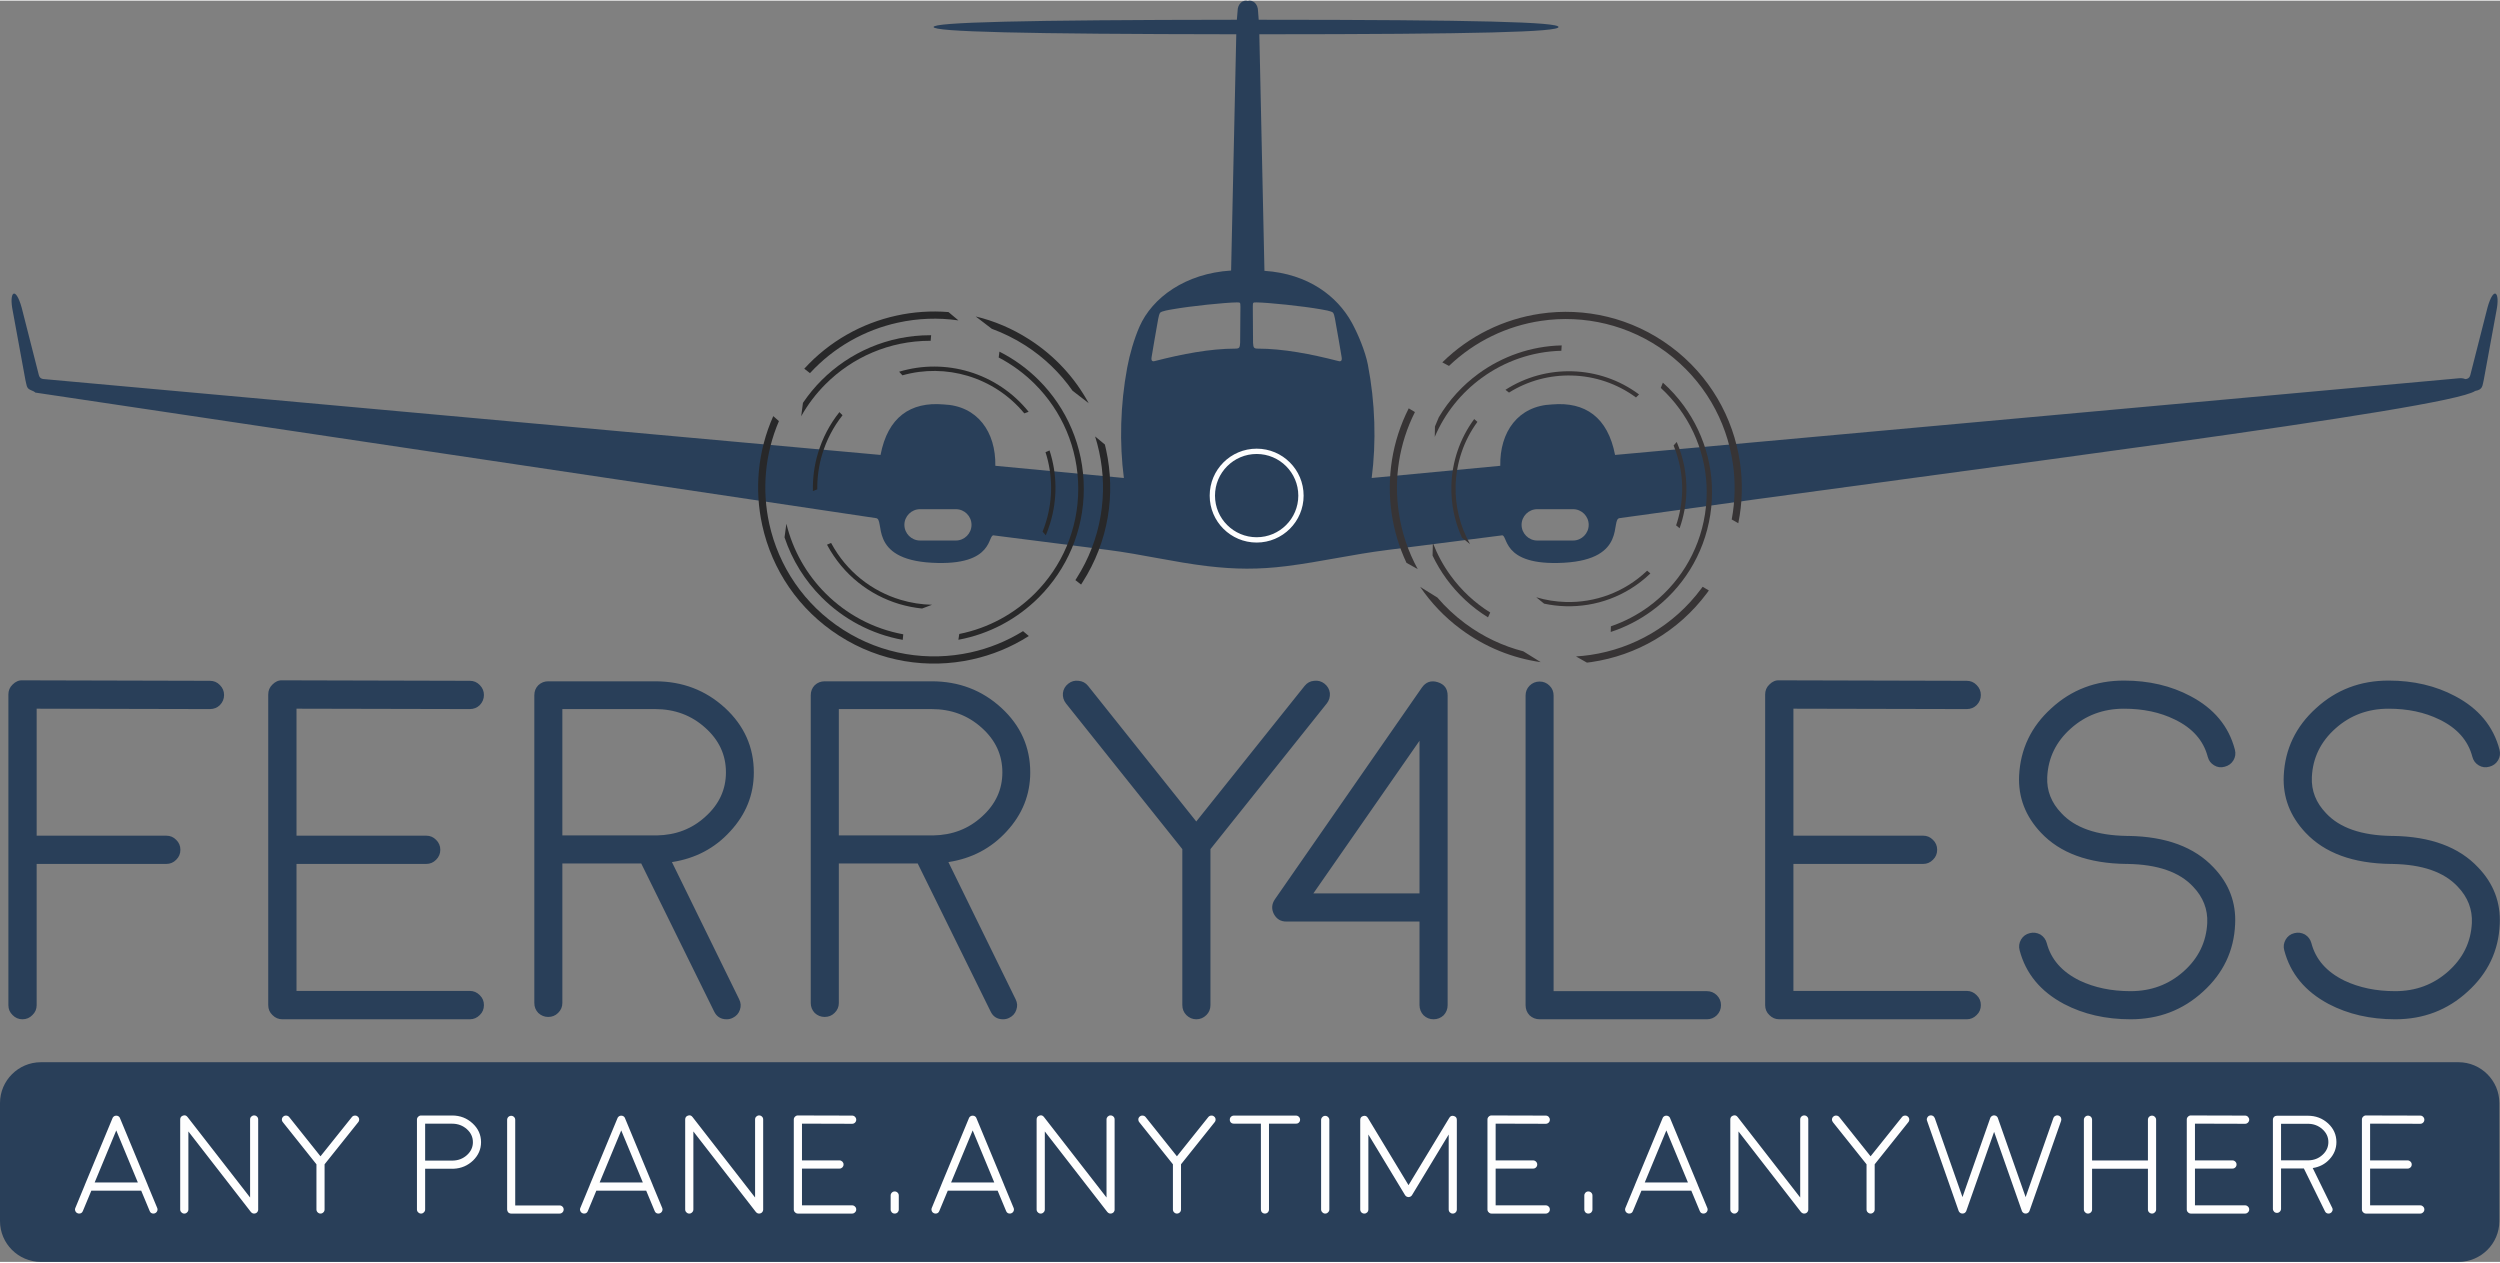 <?xml version="1.0" encoding="UTF-8"?>
<!DOCTYPE svg PUBLIC "-//W3C//DTD SVG 1.1//EN" "http://www.w3.org/Graphics/SVG/1.1/DTD/svg11.dtd">
<!-- Creator: CorelDRAW -->
<svg xmlns="http://www.w3.org/2000/svg" xml:space="preserve" width="499px" height="252px" version="1.1" style="shape-rendering:geometricPrecision; text-rendering:geometricPrecision; image-rendering:optimizeQuality; fill-rule:evenodd; clip-rule:evenodd"
viewBox="0 0 512.89 258.75"
 xmlns:xlink="http://www.w3.org/1999/xlink"
 xmlns:xodm="http://www.corel.com/coreldraw/odm/2003">
 <rect x="0" y="0" width="512.89" height="258.75" fill="#808080" stroke="none"/>
 <defs>
  <style type="text/css">
   <![CDATA[
    .str0 {stroke:#FEFEFE;stroke-width:1.09;stroke-miterlimit:2.613}
    .fil2 {fill:none}
    .fil1 {fill:#293F59}
    .fil5 {fill:#FEFEFE;fill-rule:nonzero}
    .fil3 {fill:#373435;fill-rule:nonzero}
    .fil4 {fill:#282829;fill-rule:nonzero}
    .fil0 {fill:#293F59;fill-rule:nonzero}
   ]]>
  </style>
 </defs>
 <g id="Layer_x0020_1">
  <g id="_2496604622960">
   <path class="fil0" d="M7.52 177.11l26.58 0c0.81,0 1.49,-0.28 2.05,-0.86 0.58,-0.56 0.86,-1.24 0.86,-2.05 0,-0.79 -0.28,-1.47 -0.86,-2.03 -0.56,-0.58 -1.24,-0.86 -2.05,-0.86l-26.58 0 0 -26.05 35.54 0.08 0 0c0.81,0 1.49,-0.27 2.05,-0.81 0.58,-0.6 0.86,-1.29 0.86,-2.08 0,-0.78 -0.28,-1.46 -0.86,-2.04 -0.56,-0.59 -1.24,-0.87 -2.05,-0.87l-38.45 -0.1c-0.74,-0.04 -1.42,0.26 -2.03,0.87 -0.58,0.55 -0.86,1.23 -0.86,2.04l0 63.72c0,0.81 0.28,1.49 0.86,2.04 0.55,0.57 1.22,0.87 2.03,0.87 0.81,0 1.49,-0.3 2.04,-0.87 0.58,-0.55 0.87,-1.23 0.87,-2.04l0 -28.96zm88.87 31.87c0.8,0 1.47,-0.3 2.04,-0.87 0.57,-0.55 0.85,-1.23 0.85,-2.04 0,-0.81 -0.28,-1.48 -0.85,-2.03 -0.57,-0.58 -1.24,-0.88 -2.04,-0.88l-35.56 0 0 -26.05 26.6 0c0.8,0 1.47,-0.28 2.04,-0.86 0.57,-0.56 0.86,-1.24 0.86,-2.05 0,-0.79 -0.29,-1.47 -0.86,-2.03 -0.57,-0.58 -1.24,-0.86 -2.04,-0.86l-26.6 0 0 -26.05 35.56 0.08 0 0c0.8,0 1.47,-0.27 2.04,-0.81 0.57,-0.6 0.85,-1.29 0.85,-2.08 0,-0.78 -0.28,-1.46 -0.85,-2.04 -0.57,-0.59 -1.24,-0.87 -2.04,-0.87l-38.46 -0.1c-0.77,-0.04 -1.44,0.26 -2.04,0.87 -0.58,0.55 -0.86,1.23 -0.86,2.04l0 63.72c0,0.81 0.28,1.49 0.86,2.04 0.56,0.57 1.24,0.87 2.04,0.87l38.46 0zm52.54 -50.66c0,3.52 -1.39,6.54 -4.17,9.05 -2.74,2.53 -6.08,3.82 -10.02,3.89l-19.37 0 0 -25.92 19.04 0c4,0 7.43,1.27 10.27,3.83 2.83,2.52 4.25,5.57 4.25,9.15zm-36.47 -18.68c-0.76,0 -1.45,0.26 -2.03,0.81 -0.55,0.56 -0.81,1.24 -0.81,2.05l0 63.14c0,0.78 0.26,1.46 0.81,2.04 0.58,0.54 1.27,0.82 2.03,0.82 0.81,0 1.49,-0.28 2.03,-0.82 0.6,-0.58 0.88,-1.26 0.88,-2.04l0 -28.63 16.18 0 14.96 30.37c0.52,1.07 1.38,1.6 2.57,1.6 0.46,0 0.87,-0.1 1.25,-0.3 0.71,-0.34 1.21,-0.89 1.46,-1.63 0.26,-0.75 0.21,-1.47 -0.15,-2.18l-13.79 -28.14c4.81,-0.74 8.8,-2.84 11.95,-6.3 3.23,-3.49 4.85,-7.52 4.85,-12.11 0,-5.16 -1.97,-9.58 -5.9,-13.21 -3.99,-3.66 -8.77,-5.47 -14.34,-5.47l-21.95 0zm93.18 18.68c0,3.52 -1.38,6.54 -4.16,9.05 -2.75,2.53 -6.08,3.82 -10.02,3.89l-19.37 0 0 -25.92 19.04 0c4,0 7.42,1.27 10.27,3.83 2.82,2.52 4.24,5.57 4.24,9.15zm-36.46 -18.68c-0.76,0 -1.46,0.26 -2.04,0.81 -0.54,0.56 -0.81,1.24 -0.81,2.05l0 63.14c0,0.78 0.27,1.46 0.81,2.04 0.58,0.54 1.28,0.82 2.04,0.82 0.81,0 1.49,-0.28 2.03,-0.82 0.6,-0.58 0.88,-1.26 0.88,-2.04l0 -28.63 16.18 0 14.96 30.37c0.51,1.07 1.37,1.6 2.56,1.6 0.47,0 0.88,-0.1 1.26,-0.3 0.71,-0.34 1.21,-0.89 1.45,-1.63 0.27,-0.75 0.22,-1.47 -0.14,-2.18l-13.79 -28.14c4.81,-0.74 8.79,-2.84 11.95,-6.3 3.22,-3.49 4.84,-7.52 4.84,-12.11 0,-5.16 -1.96,-9.58 -5.9,-13.21 -3.98,-3.66 -8.76,-5.47 -14.33,-5.47l-21.95 0zm102.54 0.48c-0.61,-0.48 -1.32,-0.68 -2.13,-0.58 -0.78,0.06 -1.43,0.41 -1.94,1.05l-22.23 27.81 -22.19 -27.81c-0.51,-0.64 -1.17,-0.99 -1.98,-1.05 -0.78,-0.1 -1.47,0.1 -2.08,0.58 -0.65,0.51 -1.01,1.15 -1.11,1.93 -0.07,0.81 0.15,1.52 0.63,2.13l23.87 29.89 0 32c0,0.81 0.28,1.49 0.82,2.04 0.58,0.57 1.26,0.87 2.04,0.87 0.81,0 1.5,-0.3 2.08,-0.87 0.55,-0.55 0.83,-1.23 0.83,-2.04l0 -32 23.87 -29.89c0.48,-0.61 0.69,-1.32 0.63,-2.13 -0.1,-0.78 -0.47,-1.42 -1.11,-1.93zm-2.28 43.04l21.78 -31.32 0 31.32 -21.78 0zm21.78 22.91c0,0.81 0.29,1.51 0.83,2.09 0.58,0.54 1.26,0.82 2.04,0.82 0.8,0 1.5,-0.28 2.08,-0.82 0.54,-0.58 0.82,-1.28 0.82,-2.09l0 -63.49c0,-1.42 -0.67,-2.33 -2.03,-2.76 -1.35,-0.42 -2.45,-0.05 -3.26,1.12l-30.16 43.44c-0.65,0.96 -0.72,1.97 -0.2,3 0.56,1.04 1.4,1.55 2.58,1.55l27.3 0 0 17.14zm24.65 -66.38c-0.81,0 -1.5,0.28 -2.08,0.86 -0.55,0.56 -0.81,1.23 -0.81,2.03l0 63.49c0,0.81 0.26,1.51 0.81,2.09 0.58,0.54 1.27,0.82 2.08,0.82l34.3 0c0.8,0 1.48,-0.28 2.04,-0.82 0.58,-0.58 0.86,-1.28 0.86,-2.09 0,-0.77 -0.28,-1.45 -0.86,-2.03 -0.56,-0.55 -1.24,-0.83 -2.04,-0.83l-31.44 0 0 -60.63c0,-0.8 -0.26,-1.47 -0.82,-2.03 -0.58,-0.58 -1.26,-0.86 -2.04,-0.86zm87.62 69.29c0.79,0 1.47,-0.3 2.03,-0.87 0.58,-0.55 0.86,-1.23 0.86,-2.04 0,-0.81 -0.28,-1.48 -0.86,-2.03 -0.56,-0.58 -1.24,-0.88 -2.03,-0.88l-35.56 0 0 -26.05 26.6 0c0.79,0 1.47,-0.28 2.03,-0.86 0.58,-0.56 0.86,-1.24 0.86,-2.05 0,-0.79 -0.28,-1.47 -0.86,-2.03 -0.56,-0.58 -1.24,-0.86 -2.03,-0.86l-26.6 0 0 -26.05 35.56 0.08 0 0c0.79,0 1.47,-0.27 2.03,-0.81 0.58,-0.6 0.86,-1.29 0.86,-2.08 0,-0.78 -0.28,-1.46 -0.86,-2.04 -0.56,-0.59 -1.24,-0.87 -2.03,-0.87l-38.47 -0.1c-0.76,-0.04 -1.44,0.26 -2.03,0.87 -0.58,0.55 -0.86,1.23 -0.86,2.04l0 63.72c0,0.81 0.28,1.49 0.86,2.04 0.56,0.57 1.24,0.87 2.03,0.87l38.47 0zm33.6 0c-5.1,0 -9.65,-1.04 -13.65,-3.14 -4.81,-2.56 -7.85,-6.23 -9.11,-11.04 -0.2,-0.74 -0.1,-1.47 0.3,-2.18 0.41,-0.68 1.01,-1.13 1.78,-1.31 0.75,-0.2 1.47,-0.1 2.19,0.28 0.67,0.43 1.1,1.01 1.3,1.75 0.88,3.36 3.13,5.92 6.78,7.71 3.04,1.44 6.51,2.16 10.41,2.16 4.24,0 7.86,-1.35 10.9,-4.06 3.04,-2.71 4.64,-6.02 4.84,-9.92 0.13,-2.81 -0.84,-5.31 -2.91,-7.47 -2.81,-3 -7.27,-4.55 -13.4,-4.65 -0.81,0 -1.49,-0.28 -2.04,-0.86 -0.56,-0.59 -0.82,-1.27 -0.82,-2.05 0.03,-0.79 0.33,-1.47 0.92,-2.03 0.55,-0.55 1.22,-0.81 2.03,-0.81 7.74,0.11 13.59,2.28 17.53,6.48 3.17,3.32 4.63,7.21 4.41,11.62 -0.23,5.46 -2.43,10.08 -6.59,13.85 -4.14,3.79 -9.08,5.67 -14.87,5.67zm-0.87 -31.87c-7.76,-0.1 -13.59,-2.23 -17.53,-6.43 -3.17,-3.37 -4.66,-7.26 -4.46,-11.67 0.27,-5.47 2.46,-10.08 6.63,-13.85 4.13,-3.79 9.09,-5.67 14.88,-5.67 5.09,0 9.65,1.06 13.65,3.19 4.81,2.53 7.86,6.18 9.11,10.99 0.2,0.78 0.1,1.5 -0.3,2.18 -0.41,0.68 -1,1.11 -1.78,1.31 -0.78,0.23 -1.51,0.13 -2.18,-0.28 -0.68,-0.4 -1.11,-0.98 -1.31,-1.75 -0.88,-3.36 -3.14,-5.91 -6.78,-7.66 -3.04,-1.49 -6.51,-2.21 -10.41,-2.21 -4.23,0 -7.87,1.35 -10.9,4.06 -3.04,2.71 -4.66,6.04 -4.84,9.97 -0.13,2.78 0.84,5.26 2.91,7.41 2.79,3.01 7.27,4.56 13.41,4.66 0.81,0.03 1.48,0.31 2.03,0.86 0.55,0.59 0.83,1.29 0.83,2.08 -0.04,0.78 -0.33,1.44 -0.88,1.98 -0.58,0.57 -1.26,0.83 -2.03,0.83l-0.05 0zm55.16 31.87c-5.11,0 -9.65,-1.04 -13.65,-3.14 -4.81,-2.56 -7.86,-6.23 -9.11,-11.04 -0.2,-0.74 -0.1,-1.47 0.3,-2.18 0.41,-0.68 1,-1.13 1.78,-1.31 0.74,-0.2 1.47,-0.1 2.18,0.28 0.68,0.43 1.11,1.01 1.31,1.75 0.88,3.36 3.12,5.92 6.78,7.71 3.04,1.44 6.51,2.16 10.41,2.16 4.23,0 7.85,-1.35 10.89,-4.06 3.05,-2.71 4.65,-6.02 4.85,-9.92 0.13,-2.81 -0.84,-5.31 -2.91,-7.47 -2.81,-3 -7.27,-4.55 -13.41,-4.65 -0.81,0 -1.49,-0.28 -2.03,-0.86 -0.56,-0.59 -0.83,-1.27 -0.83,-2.05 0.04,-0.79 0.33,-1.47 0.93,-2.03 0.54,-0.55 1.22,-0.81 2.03,-0.81 7.74,0.11 13.59,2.28 17.52,6.48 3.18,3.32 4.63,7.21 4.42,11.62 -0.23,5.46 -2.43,10.08 -6.6,13.85 -4.13,3.79 -9.07,5.67 -14.86,5.67zm-0.88 -31.87c-7.75,-0.1 -13.58,-2.23 -17.52,-6.43 -3.17,-3.37 -4.66,-7.26 -4.46,-11.67 0.26,-5.47 2.46,-10.08 6.63,-13.85 4.13,-3.79 9.09,-5.67 14.88,-5.67 5.09,0 9.65,1.06 13.65,3.19 4.81,2.53 7.85,6.18 9.11,10.99 0.2,0.78 0.1,1.5 -0.3,2.18 -0.41,0.68 -1.01,1.11 -1.78,1.31 -0.78,0.23 -1.51,0.13 -2.19,-0.28 -0.67,-0.4 -1.1,-0.98 -1.3,-1.75 -0.88,-3.36 -3.14,-5.91 -6.78,-7.66 -3.04,-1.49 -6.51,-2.21 -10.41,-2.21 -4.24,0 -7.87,1.35 -10.9,4.06 -3.04,2.71 -4.66,6.04 -4.84,9.97 -0.13,2.78 0.84,5.26 2.91,7.41 2.79,3.01 7.27,4.56 13.4,4.66 0.81,0.03 1.49,0.31 2.04,0.86 0.54,0.59 0.82,1.29 0.82,2.08 -0.03,0.78 -0.33,1.44 -0.87,1.98 -0.58,0.57 -1.26,0.83 -2.04,0.83l-0.05 0z"/>
   <g>
    <path class="fil1" d="M504.38 77.48l-173.04 15.72c-1.49,-7.74 -6.14,-10.95 -12.92,-10.36 -6.97,0.27 -10.76,5.64 -10.63,12.59l-26.38 2.5c0.95,-7.32 0.74,-15.38 -0.79,-23.29 -0.53,-2.68 -2.01,-6.28 -3.34,-8.67 -2.95,-5.31 -8.84,-9.93 -17.87,-10.54l-1.05 -48.53c45.47,-0.01 61.38,-0.49 61.38,-1.49 0,-1 -15.98,-1.48 -61.51,-1.49l-0.13 -1.7c0.01,-1.68 -1.19,-2.45 -2.11,-2.16 -0.91,-0.29 -2.11,0.48 -2.1,2.16l-0.14 1.7c-44.13,0.04 -62.22,0.52 -62.22,1.49 0,0.97 18.02,1.44 62.1,1.49l-1.06 48.47c-9.38,0.58 -16.19,5.57 -18.8,11.52 -1.1,2.52 -2.02,5.7 -2.52,8.41 -1.43,7.7 -1.6,15.52 -0.68,22.63l-26.37 -2.5c0.12,-6.95 -3.66,-12.32 -10.63,-12.59 -6.78,-0.59 -11.44,2.62 -12.92,10.36l-171.85 -15.58c-0.54,-0.11 -0.71,-0.41 -0.83,-0.8l-3.52 -13.83c-1.27,-4.56 -2.65,-3.28 -1.83,0.69l2.59 14.13c0.25,0.97 0.19,1.7 1.01,2.04 1.37,0.56 0.79,0.52 1.1,0.57l172.36 25.74c2.03,0.12 -1.73,8.43 11.48,9.16 13.23,0.73 11.29,-6.1 12.81,-5.6l23.25 2.96c7.14,0.91 13.58,2.52 20.56,3.34 5.6,0.66 10.42,0.71 16.16,-0.01 7.21,-0.91 13.39,-2.4 20.83,-3.33l23.24 -2.96c1.53,-0.5 -0.41,6.33 12.82,5.6 13.21,-0.73 9.45,-9.04 11.48,-9.16 72.96,-10.24 169.87,-22.28 175.5,-26.09 1.58,-0.28 1.45,-1.05 1.75,-2.26l2.59 -14.13c0.82,-3.97 -0.56,-5.25 -1.83,-0.69l-3.52 13.83c-0.12,0.39 -0.29,0.69 -0.82,0.8l-0.23 0.02c-0.35,-0.16 -0.81,-0.23 -1.37,-0.16zm-247.36 -14.7l0.05 7.43c0.07,0.96 0.14,1.17 0.95,1.18 5.26,0 11.05,1.14 16.31,2.49 0.63,0.21 1.12,0.2 0.89,-0.89 -0.4,-2.27 -0.69,-4.22 -1.09,-6.29 -0.13,-0.66 -0.32,-2.24 -0.63,-2.66 -0.27,-0.36 -2,-0.62 -2.5,-0.71 -3.82,-0.68 -10.84,-1.39 -13.21,-1.42 -0.84,-0.01 -0.72,0.04 -0.77,0.87zm-2.54 0l-0.06 7.43c-0.06,0.96 -0.14,1.17 -0.94,1.18 -5.27,0 -11.05,1.14 -16.32,2.49 -0.63,0.21 -1.11,0.2 -0.88,-0.89 0.4,-2.27 0.69,-4.22 1.08,-6.29 0.13,-0.66 0.33,-2.24 0.64,-2.66 0.27,-0.36 1.99,-0.62 2.5,-0.71 3.82,-0.68 10.84,-1.39 13.2,-1.42 0.85,-0.01 0.73,0.04 0.78,0.87zm60.9 41.55l7.34 0c1.77,0 3.21,1.44 3.21,3.21l0 0c0,1.77 -1.44,3.22 -3.21,3.22l-7.34 0c-1.77,0 -3.22,-1.45 -3.22,-3.22l0 0c0,-1.77 1.45,-3.21 3.22,-3.21zm-126.62 0l7.34 0c1.77,0 3.21,1.44 3.21,3.21l0 0c0,1.77 -1.44,3.22 -3.21,3.22l-7.34 0c-1.77,0 -3.22,-1.45 -3.22,-3.22l0 0c0,-1.77 1.45,-3.21 3.22,-3.21z"/>
    <path class="fil2 str0" d="M257.81 92.46c5.02,0 9.09,4.07 9.09,9.09 0,5.02 -4.07,9.08 -9.09,9.08 -5.02,0 -9.09,-4.06 -9.09,-9.08 0,-5.02 4.07,-9.09 9.09,-9.09z"/>
    <path class="fil3" d="M299.93 110.18c-1.55,-3.39 -2.27,-7.06 -2.17,-10.71 0.13,-4.81 1.7,-9.59 4.68,-13.63l0.66 0.58c-2.85,3.88 -4.34,8.46 -4.47,13.08 -0.11,4.13 0.87,8.29 2.96,12 -0.56,-0.44 -1.11,-0.88 -1.66,-1.32zm8.92 -30.34c4.15,-2.67 8.93,-3.93 13.68,-3.8 4.85,0.13 9.67,1.72 13.73,4.75l-0.63 0.62c-3.89,-2.87 -8.49,-4.38 -13.13,-4.5 -4.47,-0.13 -8.98,1.03 -12.92,3.5l-0.73 -0.57zm35.14 10.7c1.42,3.27 2.07,6.77 1.98,10.26 -0.07,2.53 -0.54,5.04 -1.39,7.44l-0.72 -0.59c0.76,-2.22 1.17,-4.54 1.24,-6.87 0.09,-3.23 -0.5,-6.48 -1.75,-9.52l0.64 -0.72zm-5.41 26.97l-0.14 0.14c-4.84,4.58 -11.07,6.76 -17.24,6.59 -1.49,-0.04 -2.97,-0.22 -4.42,-0.53 -0.54,-0.44 -1.08,-0.88 -1.61,-1.31l0 0c1.97,0.59 4.01,0.91 6.05,0.97 5.95,0.17 11.96,-1.94 16.62,-6.35l0.08 -0.08 0.66 0.57z"/>
    <path class="fil3" d="M295.18 85.47c2.1,-3.53 4.88,-6.56 8.14,-8.94 4.87,-3.55 10.79,-5.66 17.07,-5.8l-0.07 1.1c-6.02,0.15 -11.69,2.17 -16.35,5.58 -4.17,3.04 -7.54,7.19 -9.62,12.09 0.02,-0.71 0.03,-1.42 0.04,-2.14l0.79 -1.89zm45.97 -7.1c1.59,1.42 3.03,3.01 4.28,4.73 4.55,6.23 6.72,14.19 5.44,22.41 -1.29,8.23 -5.78,15.15 -12.01,19.7 -2.55,1.86 -5.38,3.32 -8.41,4.31l0.03 -1.16c2.78,-0.95 5.39,-2.32 7.74,-4.03 6,-4.39 10.33,-11.06 11.57,-18.98 1.24,-7.93 -0.85,-15.61 -5.24,-21.61 -1.13,-1.55 -2.41,-2.99 -3.83,-4.29l0.43 -1.08zm-35.88 48.15c-3.35,-2.06 -6.23,-4.76 -8.52,-7.89 -1.09,-1.5 -2.05,-3.1 -2.85,-4.78 0.02,-0.86 0.04,-1.73 0.06,-2.59 0.93,2.4 2.16,4.67 3.67,6.73 2.18,2.99 4.92,5.56 8.1,7.54l-0.46 0.99z"/>
    <path class="fil3" d="M299.7 128.95c-3.34,-2.47 -6.12,-5.42 -8.34,-8.68 1.18,0.73 2.35,1.46 3.53,2.19 1.66,1.94 3.56,3.72 5.69,5.31 3.69,2.74 7.75,4.64 11.94,5.72 1.19,0.75 2.38,1.49 3.57,2.22 -5.76,-0.82 -11.39,-3.05 -16.39,-6.76zm-11.15 -13.61c-1.51,-3.21 -2.53,-6.62 -3.04,-10.1 -1.07,-7.24 0.05,-14.79 3.5,-21.6l1.27 0.77c-3.28,6.5 -4.33,13.71 -3.31,20.61 0.59,4.04 1.9,7.98 3.89,11.61 -0.77,-0.43 -1.54,-0.86 -2.31,-1.29zm7.35 -41.13c5.58,-5.5 12.65,-8.88 20.06,-9.98 9.14,-1.35 18.8,0.79 26.81,6.74 8,5.94 12.84,14.57 14.19,23.72 0.61,4.13 0.51,8.37 -0.34,12.52l-1.35 -0.77c0.72,-3.82 0.79,-7.73 0.23,-11.54 -1.29,-8.77 -5.93,-17.04 -13.61,-22.75 -7.68,-5.7 -16.95,-7.75 -25.72,-6.46 -6.95,1.03 -13.6,4.17 -18.9,9.25l-1.37 -0.73zm54.68 46.8c-0.12,0.16 -0.23,0.32 -0.35,0.48 -5.95,8.01 -14.58,12.85 -23.72,14.2 -0.31,0.04 -0.63,0.09 -0.94,0.12 -0.75,-0.42 -1.5,-0.85 -2.24,-1.27 0.99,-0.06 1.98,-0.17 2.96,-0.31 8.77,-1.3 17.05,-5.94 22.75,-13.62 0.09,-0.12 0.18,-0.24 0.27,-0.36l1.27 0.76z"/>
    <path class="fil4" d="M189.17 124.71c-1.58,-0.16 -3.15,-0.47 -4.67,-0.92 -6.1,-1.83 -11.5,-5.99 -14.76,-12.04l-0.07 -0.14 0.83 -0.35 0.04 0.06c3.14,5.83 8.34,9.84 14.22,11.6 2.09,0.63 4.26,0.97 6.45,1.02 -0.68,0.25 -1.36,0.51 -2.04,0.77zm-22.4 -24.1c-0.06,-2.65 0.29,-5.29 1.05,-7.81 0.91,-3.02 2.39,-5.88 4.39,-8.38l0.64 0.64c-1.9,2.4 -3.3,5.12 -4.17,8 -0.7,2.33 -1.04,4.76 -1.01,7.21l-0.9 0.34zm17.69 -24.48c4.77,-1.44 9.75,-1.38 14.34,-0.01 4.72,1.42 9.02,4.23 12.23,8.23l-0.89 0.32c-3.08,-3.73 -7.15,-6.35 -11.6,-7.69 -4.29,-1.28 -8.93,-1.38 -13.4,-0.11l-0.68 -0.74zm30.86 16.15c1.6,4.91 1.59,10.08 0.16,14.82 -0.26,0.88 -0.57,1.75 -0.93,2.59l-0.66 -0.75c0.27,-0.68 0.52,-1.38 0.73,-2.09 1.37,-4.56 1.39,-9.51 -0.13,-14.22l0.83 -0.35z"/>
    <path class="fil4" d="M164.73 82.52c1.13,-1.67 2.41,-3.23 3.83,-4.65 5.71,-5.7 13.58,-9.23 22.28,-9.23l0.19 0 -0.1 1.14 -0.09 0c-8.38,0 -15.98,3.4 -21.47,8.89 -1.95,1.95 -3.64,4.17 -5,6.59 0.12,-0.91 0.24,-1.83 0.36,-2.74zm40.31 -10.51c3,1.51 5.73,3.5 8.08,5.85 5.7,5.7 9.23,13.58 9.23,22.28 0,8.7 -3.52,16.57 -9.22,22.28 -4.41,4.41 -10.12,7.52 -16.51,8.7l0.18 -1.19c6,-1.2 11.36,-4.16 15.52,-8.32 5.5,-5.49 8.9,-13.09 8.89,-21.47 0,-8.39 -3.4,-15.98 -8.89,-21.47 -2.18,-2.18 -4.68,-4.02 -7.43,-5.46l0.15 -1.2zm-19.84 59.13c-6.43,-1.16 -12.19,-4.28 -16.63,-8.72 -3.42,-3.42 -6.06,-7.62 -7.62,-12.31 0.13,-0.93 0.25,-1.87 0.38,-2.8 1.34,5.51 4.17,10.43 8.05,14.31 4.25,4.25 9.76,7.25 15.93,8.38l-0.11 1.14z"/>
    <path class="fil4" d="M211.11 69.47c5.31,3.39 9.43,7.94 12.24,13.11 -1.1,-0.86 -2.21,-1.71 -3.32,-2.56 -2.52,-3.61 -5.78,-6.79 -9.71,-9.31 -2.2,-1.4 -4.5,-2.53 -6.85,-3.39 -1.1,-0.84 -2.2,-1.69 -3.3,-2.53 3.78,0.91 7.48,2.46 10.94,4.68zm15.56 21.59c0.09,0.36 0.18,0.72 0.25,1.08 1.99,9.03 0.53,18.81 -4.85,27.21 -0.09,0.15 -0.18,0.29 -0.28,0.44l-1.17 -0.91c0.07,-0.11 0.14,-0.22 0.21,-0.33 5.15,-8.05 6.55,-17.44 4.65,-26.09 -0.22,-1.03 -0.5,-2.05 -0.81,-3.05 0.66,0.55 1.33,1.1 2,1.65zm-15.6 39.29c-3.59,2.29 -7.55,3.91 -11.67,4.81 -9.02,1.99 -18.81,0.53 -27.21,-4.85 -8.4,-5.37 -13.83,-13.64 -15.81,-22.67 -1.62,-7.35 -0.95,-15.2 2.26,-22.4l1.16 1.02c-2.91,6.79 -3.5,14.16 -1.98,21.07 1.9,8.65 7.11,16.59 15.17,21.74 8.05,5.15 17.44,6.55 26.1,4.65 3.79,-0.83 7.45,-2.3 10.79,-4.37l1.19 1zm-46.07 -54.84c5.13,-5.62 11.78,-9.33 18.9,-10.89 3.49,-0.77 7.1,-1.02 10.69,-0.73 0.68,0.57 1.36,1.14 2.04,1.71 -4.15,-0.6 -8.36,-0.43 -12.41,0.46 -6.8,1.49 -13.14,5.02 -18.05,10.36l-1.17 -0.91z"/>
   </g>
   <path class="fil1" d="M8.37 217.79l496.02 0c4.6,0 8.37,3.77 8.37,8.37l0 24.22c0,4.61 -3.77,8.37 -8.37,8.37l-496.02 0c-4.6,0 -8.37,-3.76 -8.37,-8.37l0 -24.22c0,-4.6 3.77,-8.37 8.37,-8.37z"/>
   <g>
    <path class="fil5" d="M19.42 242.46l4.43 -10.68 4.43 10.68 -8.86 0zm-3.51 6.31c0.1,0.04 0.21,0.07 0.32,0.07 0.37,0 0.63,-0.17 0.77,-0.52l1.74 -4.18 10.23 0 1.74 4.18c0.14,0.35 0.4,0.52 0.77,0.52 0.11,0 0.22,-0.03 0.32,-0.07 0.21,-0.09 0.36,-0.24 0.45,-0.45 0.09,-0.21 0.09,-0.43 0,-0.64l-1.95 -4.7 0 -0.02 -5.68 -13.69c-0.02,-0.05 -0.04,-0.1 -0.07,-0.15 0,0.01 -0.02,-0.01 -0.05,-0.06 -0.03,-0.04 -0.05,-0.06 -0.06,-0.07 -0.01,0 -0.03,-0.02 -0.07,-0.06 -0.04,-0.02 -0.05,-0.04 -0.05,-0.04 -0.1,-0.07 -0.2,-0.1 -0.31,-0.12 0,0 -0.02,0 -0.08,0 -0.04,-0.01 -0.07,-0.02 -0.08,-0.02 -0.01,0 -0.04,0.01 -0.1,0.02 -0.04,0 -0.07,0 -0.07,0 -0.1,0.02 -0.2,0.05 -0.29,0.12 0.01,-0.01 -0.01,0.01 -0.05,0.04 -0.04,0.03 -0.07,0.05 -0.08,0.06 -0.01,0.01 -0.02,0.03 -0.05,0.07 -0.04,0.04 -0.06,0.06 -0.06,0.06 -0.03,0.05 -0.05,0.1 -0.07,0.15l-5.68 13.69 0 0.02 -1.94 4.7c-0.1,0.21 -0.1,0.43 0,0.64 0.08,0.21 0.23,0.36 0.45,0.45zm35.59 -0.23c0.03,0.03 0.06,0.06 0.09,0.09 0.02,0.02 0.04,0.03 0.05,0.04 0.03,0.02 0.07,0.04 0.1,0.06 0.03,0.01 0.05,0.03 0.06,0.04 0.03,0.01 0.06,0.02 0.11,0.04 0.03,0.01 0.05,0.01 0.05,0.01 0.06,0.01 0.12,0.02 0.17,0.02l0 0c0.05,0 0.1,-0.01 0.16,-0.02 0.01,0 0.02,0 0.05,-0.01 0.04,-0.01 0.07,-0.02 0.1,-0.03 0.02,-0.01 0.04,-0.02 0.06,-0.03 0.02,-0.01 0.05,-0.02 0.08,-0.04 0.02,-0.01 0.03,-0.02 0.04,-0.03 0.04,-0.02 0.05,-0.03 0.03,-0.02 -0.02,0.02 0,0.01 0.05,-0.03 0.02,-0.03 0.04,-0.05 0.05,-0.06 0.02,-0.02 0.04,-0.04 0.06,-0.07 0.01,-0.03 0.03,-0.05 0.04,-0.07 0.02,-0.02 0.03,-0.04 0.04,-0.07 0.01,-0.02 0.02,-0.05 0.03,-0.07 0.01,-0.02 0.02,-0.05 0.02,-0.08 0.01,-0.03 0.02,-0.06 0.02,-0.08 0.01,-0.02 0.01,-0.05 0.01,-0.08 0,-0.05 0,-0.07 0,-0.05l0 -18.46c0,-0.24 -0.07,-0.43 -0.24,-0.59 -0.16,-0.17 -0.36,-0.25 -0.6,-0.25 -0.22,0 -0.41,0.08 -0.59,0.25 -0.16,0.16 -0.23,0.35 -0.23,0.59l0 16 -12.84 -16.52c-0.25,-0.32 -0.56,-0.42 -0.94,-0.28 -0.37,0.13 -0.56,0.4 -0.56,0.8l0 18.46c0,0.23 0.08,0.43 0.25,0.58 0.16,0.17 0.35,0.26 0.59,0.26 0.23,0 0.43,-0.09 0.59,-0.26 0.16,-0.15 0.25,-0.35 0.25,-0.58l0 -16.01 12.83 16.53c0,0 0,0 0.01,0.01 0.01,0.01 0.01,0.01 0.01,0.01zm21.86 -19.63c-0.17,-0.14 -0.38,-0.2 -0.61,-0.17 -0.23,0.02 -0.42,0.12 -0.56,0.3l-6.44 8.05 -6.42 -8.05c-0.15,-0.18 -0.34,-0.28 -0.57,-0.3 -0.23,-0.03 -0.43,0.03 -0.61,0.17 -0.18,0.14 -0.29,0.33 -0.32,0.56 -0.02,0.23 0.05,0.44 0.19,0.61l6.9 8.65 0 9.27c0,0.23 0.09,0.43 0.24,0.58 0.17,0.17 0.37,0.26 0.59,0.26 0.24,0 0.44,-0.09 0.6,-0.26 0.16,-0.15 0.24,-0.35 0.24,-0.58l0 -9.27 6.91 -8.65c0.14,-0.17 0.2,-0.38 0.18,-0.61 -0.02,-0.23 -0.13,-0.42 -0.32,-0.56zm13.86 9.06l0 -7.57 5.55 0c1.16,0 2.17,0.38 3,1.11 0.83,0.74 1.25,1.64 1.25,2.68 0,1.03 -0.41,1.91 -1.22,2.65 -0.81,0.73 -1.78,1.11 -2.92,1.13l-5.66 0zm-0.84 -9.25c-0.24,0 -0.43,0.09 -0.59,0.26 -0.17,0.16 -0.25,0.35 -0.25,0.59l0 18.43c0,0.23 0.08,0.43 0.25,0.58 0.16,0.17 0.35,0.26 0.59,0.26 0.23,0 0.43,-0.09 0.58,-0.26 0.17,-0.15 0.26,-0.35 0.26,-0.58l0 -8.36 5.5 0c0.06,0.01 0.08,0.02 0.05,0.02 0.02,0 0.04,-0.01 0.05,-0.02l0.17 0c0.02,0 0.06,0 0.12,0 1.55,-0.08 2.86,-0.65 3.95,-1.69 1.08,-1.06 1.63,-2.31 1.63,-3.76 0,-1.5 -0.58,-2.79 -1.73,-3.85 -1.16,-1.08 -2.56,-1.62 -4.19,-1.62l-6.39 0zm18.5 0.06c-0.24,0 -0.44,0.08 -0.61,0.25 -0.15,0.16 -0.23,0.36 -0.23,0.59l0 18.38c0,0.23 0.08,0.43 0.23,0.6 0.17,0.16 0.37,0.24 0.61,0.24l9.92 0c0.23,0 0.43,-0.08 0.59,-0.24 0.17,-0.17 0.25,-0.37 0.25,-0.6 0,-0.23 -0.08,-0.43 -0.25,-0.59 -0.16,-0.16 -0.36,-0.24 -0.59,-0.24l-9.1 0 0 -17.55c0,-0.23 -0.07,-0.43 -0.24,-0.59 -0.16,-0.17 -0.36,-0.25 -0.58,-0.25zm18.14 13.68l4.43 -10.68 4.43 10.68 -8.86 0zm-3.52 6.31c0.11,0.04 0.22,0.07 0.33,0.07 0.37,0 0.63,-0.17 0.77,-0.52l1.74 -4.18 10.23 0 1.74 4.18c0.14,0.35 0.4,0.52 0.77,0.52 0.11,0 0.22,-0.03 0.32,-0.07 0.21,-0.09 0.36,-0.24 0.45,-0.45 0.09,-0.21 0.09,-0.43 0,-0.64l-1.95 -4.7 0 -0.02 -5.68 -13.69c-0.02,-0.05 -0.04,-0.1 -0.07,-0.15 0,0.01 -0.02,-0.01 -0.05,-0.06 -0.03,-0.04 -0.05,-0.06 -0.06,-0.07 -0.01,0 -0.03,-0.02 -0.07,-0.06 -0.04,-0.02 -0.05,-0.04 -0.05,-0.04 -0.1,-0.07 -0.2,-0.1 -0.31,-0.12 0,0 -0.02,0 -0.08,0 -0.04,-0.01 -0.07,-0.02 -0.08,-0.02 -0.01,0 -0.04,0.01 -0.1,0.02 -0.04,0 -0.07,0 -0.07,0 -0.1,0.02 -0.2,0.05 -0.29,0.12 0.01,-0.01 -0.01,0.01 -0.05,0.04 -0.04,0.03 -0.07,0.05 -0.08,0.06 -0.01,0.01 -0.02,0.03 -0.05,0.07 -0.04,0.04 -0.06,0.06 -0.06,0.06 -0.03,0.05 -0.05,0.1 -0.07,0.15l-5.68 13.69 0 0.02 -1.94 4.7c-0.1,0.21 -0.1,0.43 0,0.64 0.08,0.21 0.23,0.36 0.44,0.45zm35.6 -0.23c0.03,0.03 0.06,0.06 0.09,0.09 0.02,0.02 0.04,0.03 0.05,0.04 0.03,0.02 0.07,0.04 0.1,0.06 0.03,0.01 0.05,0.03 0.06,0.04 0.02,0.01 0.06,0.02 0.11,0.04 0.03,0.01 0.05,0.01 0.05,0.01 0.06,0.01 0.12,0.02 0.17,0.02l0 0c0.05,0 0.1,-0.01 0.16,-0.02 0.01,0 0.02,0 0.05,-0.01 0.04,-0.01 0.07,-0.02 0.1,-0.03 0.02,-0.01 0.04,-0.02 0.06,-0.03 0.02,-0.01 0.05,-0.02 0.08,-0.04 0.02,-0.01 0.03,-0.02 0.04,-0.03 0.04,-0.02 0.05,-0.03 0.03,-0.02 -0.02,0.02 0,0.01 0.05,-0.03 0.02,-0.03 0.04,-0.05 0.05,-0.06 0.02,-0.02 0.04,-0.04 0.06,-0.07 0.01,-0.03 0.03,-0.05 0.04,-0.07 0.02,-0.02 0.03,-0.04 0.04,-0.07 0.01,-0.02 0.02,-0.05 0.03,-0.07 0.01,-0.02 0.02,-0.05 0.02,-0.08 0.01,-0.03 0.02,-0.06 0.02,-0.08 0.01,-0.02 0.01,-0.05 0.01,-0.08 0,-0.05 0,-0.07 0,-0.05l0 -18.46c0,-0.24 -0.07,-0.43 -0.24,-0.59 -0.16,-0.17 -0.36,-0.25 -0.6,-0.25 -0.22,0 -0.41,0.08 -0.59,0.25 -0.16,0.16 -0.23,0.35 -0.23,0.59l0 16 -12.84 -16.52c-0.25,-0.32 -0.56,-0.42 -0.94,-0.28 -0.37,0.13 -0.56,0.4 -0.56,0.8l0 18.46c0,0.23 0.08,0.43 0.25,0.58 0.16,0.17 0.35,0.26 0.59,0.26 0.23,0 0.43,-0.09 0.59,-0.26 0.16,-0.15 0.25,-0.35 0.25,-0.58l0 -16.01 12.83 16.53c0,0 0,0 0.01,0.01 0.01,0.01 0.01,0.01 0.01,0.01zm19.72 0.3c0.23,0 0.43,-0.09 0.59,-0.26 0.17,-0.15 0.25,-0.35 0.25,-0.58 0,-0.24 -0.08,-0.44 -0.25,-0.59 -0.16,-0.17 -0.36,-0.26 -0.59,-0.26l-10.29 0 0 -7.54 7.7 0c0.23,0 0.42,-0.08 0.59,-0.24 0.16,-0.17 0.24,-0.36 0.24,-0.6 0,-0.23 -0.08,-0.42 -0.24,-0.59 -0.17,-0.16 -0.36,-0.25 -0.59,-0.25l-7.7 0 0 -7.54 10.29 0.03 0 0c0.23,0 0.43,-0.08 0.59,-0.24 0.17,-0.17 0.25,-0.37 0.25,-0.6 0,-0.22 -0.08,-0.42 -0.25,-0.59 -0.16,-0.17 -0.36,-0.25 -0.59,-0.25l-11.13 -0.03c-0.22,-0.01 -0.42,0.08 -0.59,0.25 -0.17,0.16 -0.25,0.36 -0.25,0.59l0 18.45c0,0.23 0.08,0.43 0.25,0.58 0.16,0.17 0.36,0.26 0.59,0.26l11.13 0zm8.73 -4.54c-0.23,0 -0.43,0.08 -0.59,0.25 -0.16,0.16 -0.24,0.35 -0.24,0.59l0 2.87c0,0.23 0.08,0.42 0.24,0.59 0.16,0.16 0.36,0.24 0.59,0.24 0.23,0 0.43,-0.08 0.6,-0.24 0.16,-0.17 0.24,-0.36 0.24,-0.59l0 -2.87c0,-0.24 -0.08,-0.43 -0.24,-0.59 -0.17,-0.17 -0.37,-0.25 -0.6,-0.25zm11.57 -1.84l4.43 -10.68 4.43 10.68 -8.86 0zm-3.51 6.31c0.1,0.04 0.21,0.07 0.32,0.07 0.37,0 0.63,-0.17 0.77,-0.52l1.74 -4.18 10.23 0 1.74 4.18c0.14,0.35 0.4,0.52 0.77,0.52 0.11,0 0.22,-0.03 0.32,-0.07 0.21,-0.09 0.36,-0.24 0.45,-0.45 0.09,-0.21 0.09,-0.43 0,-0.64l-1.95 -4.7 0 -0.02 -5.68 -13.69c-0.02,-0.05 -0.04,-0.1 -0.07,-0.15 0,0.01 -0.02,-0.01 -0.05,-0.06 -0.03,-0.04 -0.05,-0.06 -0.06,-0.07 -0.01,0 -0.03,-0.02 -0.07,-0.06 -0.03,-0.02 -0.05,-0.04 -0.05,-0.04 -0.1,-0.07 -0.2,-0.1 -0.31,-0.12 0.01,0 -0.02,0 -0.08,0 -0.04,-0.01 -0.07,-0.02 -0.08,-0.02 -0.01,0 -0.04,0.01 -0.1,0.02 -0.04,0 -0.06,0 -0.06,0 -0.11,0.02 -0.21,0.05 -0.3,0.12 0.01,-0.01 -0.01,0.01 -0.05,0.04 -0.04,0.03 -0.07,0.05 -0.08,0.06 -0.01,0.01 -0.02,0.03 -0.05,0.07 -0.04,0.04 -0.06,0.06 -0.06,0.06 -0.02,0.05 -0.05,0.1 -0.07,0.15l-5.68 13.69 0 0.02 -1.94 4.7c-0.09,0.21 -0.09,0.43 0,0.64 0.08,0.21 0.23,0.36 0.45,0.45zm35.6 -0.23c0.02,0.03 0.05,0.06 0.08,0.09 0.03,0.02 0.04,0.03 0.05,0.04 0.03,0.02 0.07,0.04 0.1,0.06 0.03,0.01 0.05,0.03 0.06,0.04 0.03,0.01 0.06,0.02 0.11,0.04 0.04,0.01 0.06,0.01 0.06,0.01 0.05,0.01 0.11,0.02 0.16,0.02l0 0c0.05,0 0.1,-0.01 0.16,-0.02 0.01,0 0.02,0 0.05,-0.01 0.04,-0.01 0.08,-0.02 0.1,-0.03 0.02,-0.01 0.04,-0.02 0.06,-0.03 0.02,-0.01 0.05,-0.02 0.08,-0.04 0.02,-0.01 0.04,-0.02 0.04,-0.03 0.04,-0.02 0.05,-0.03 0.03,-0.02 -0.02,0.02 0,0.01 0.05,-0.03 0.02,-0.03 0.04,-0.05 0.05,-0.06 0.02,-0.02 0.04,-0.04 0.06,-0.07 0.02,-0.03 0.03,-0.05 0.04,-0.07 0.02,-0.02 0.03,-0.04 0.04,-0.07 0.01,-0.02 0.02,-0.05 0.03,-0.07 0.01,-0.02 0.02,-0.05 0.03,-0.08 0.01,-0.03 0.01,-0.06 0.01,-0.08 0.01,-0.02 0.01,-0.05 0.01,-0.08 0,-0.05 0,-0.07 0,-0.05l0 -18.46c0,-0.24 -0.07,-0.43 -0.23,-0.59 -0.17,-0.17 -0.37,-0.25 -0.61,-0.25 -0.22,0 -0.41,0.08 -0.59,0.25 -0.15,0.16 -0.23,0.35 -0.23,0.59l0 16 -12.84 -16.52c-0.25,-0.32 -0.56,-0.42 -0.94,-0.28 -0.37,0.13 -0.56,0.4 -0.56,0.8l0 18.46c0,0.23 0.08,0.43 0.25,0.58 0.16,0.17 0.35,0.26 0.59,0.26 0.23,0 0.43,-0.09 0.59,-0.26 0.16,-0.15 0.25,-0.35 0.25,-0.58l0 -16.01 12.83 16.53c0,0 0,0 0.01,0.01 0.01,0.01 0.02,0.01 0.02,0.01zm21.85 -19.63c-0.17,-0.14 -0.38,-0.2 -0.61,-0.17 -0.23,0.02 -0.41,0.12 -0.56,0.3l-6.44 8.05 -6.42 -8.05c-0.15,-0.18 -0.34,-0.28 -0.57,-0.3 -0.23,-0.03 -0.43,0.03 -0.61,0.17 -0.18,0.14 -0.29,0.33 -0.32,0.56 -0.01,0.23 0.05,0.44 0.19,0.61l6.91 8.65 0 9.27c0,0.23 0.08,0.43 0.23,0.58 0.17,0.17 0.37,0.26 0.59,0.26 0.24,0 0.44,-0.09 0.61,-0.26 0.15,-0.15 0.23,-0.35 0.23,-0.58l0 -9.27 6.91 -8.65c0.14,-0.17 0.2,-0.38 0.18,-0.61 -0.02,-0.23 -0.13,-0.42 -0.32,-0.56zm9.62 19.09c0,0.23 0.07,0.43 0.23,0.6 0.17,0.16 0.37,0.24 0.59,0.24 0.23,0 0.43,-0.08 0.61,-0.24 0.15,-0.17 0.23,-0.37 0.23,-0.6l0 -17.6 5.54 0c0.23,0 0.43,-0.07 0.59,-0.23 0.17,-0.16 0.25,-0.36 0.25,-0.59 0,-0.23 -0.08,-0.43 -0.25,-0.59 -0.16,-0.17 -0.36,-0.25 -0.59,-0.25l-12.74 0c-0.23,0 -0.44,0.08 -0.61,0.25 -0.16,0.16 -0.23,0.36 -0.23,0.59 0,0.23 0.07,0.43 0.23,0.59 0.17,0.16 0.38,0.23 0.61,0.23l5.54 0 0 17.6zm14.04 -18.37c0,-0.23 -0.09,-0.43 -0.26,-0.59 -0.15,-0.16 -0.35,-0.25 -0.59,-0.25 -0.23,0 -0.43,0.09 -0.58,0.25 -0.17,0.16 -0.26,0.36 -0.26,0.59l0 18.37c0,0.23 0.09,0.43 0.26,0.58 0.15,0.17 0.35,0.26 0.58,0.26 0.24,0 0.44,-0.09 0.59,-0.26 0.17,-0.15 0.26,-0.35 0.26,-0.58l0 -18.37zm8.01 2.99l7.52 12.43c0,0 0.01,0.01 0.02,0.02 0,0.01 0,0.01 0,0.01 0.02,0.02 0.04,0.05 0.06,0.07 0.02,0.02 0.04,0.04 0.05,0.06 0.02,0.02 0.04,0.03 0.06,0.05 0.03,0.02 0.05,0.04 0.07,0.06 0.05,0.02 0.06,0.03 0.03,0.02 0.01,0 0.01,0 0.01,0.01 0.01,0 0.02,0 0.03,0 0.03,0.01 0.05,0.03 0.08,0.04 0.02,0.01 0.04,0.02 0.07,0.03 0.03,0.01 0.06,0.01 0.09,0.01 0.01,0.01 0.04,0.02 0.07,0.02 0.03,0.01 0.05,0.01 0.08,0.01 0.03,0 0.06,0 0.08,-0.01 0.03,0 0.06,-0.01 0.08,-0.02 0.02,0 0.05,0 0.08,-0.01 0.03,-0.01 0.05,-0.02 0.07,-0.03 0.03,-0.01 0.06,-0.03 0.09,-0.04 0.03,-0.02 0.05,-0.02 0.04,-0.01 -0.03,0.01 -0.02,0 0.02,-0.02 0.02,-0.02 0.05,-0.04 0.07,-0.06 0.02,-0.02 0.04,-0.03 0.06,-0.05 0.01,-0.01 0.03,-0.03 0.06,-0.06 0.01,-0.02 0.03,-0.05 0.05,-0.07 0,-0.01 0,-0.01 0,-0.01 0.01,-0.01 0.02,-0.02 0.02,-0.02l7.52 -12.43 0 15.38c0,0.23 0.08,0.43 0.24,0.6 0.17,0.16 0.36,0.24 0.59,0.24 0.23,0 0.43,-0.08 0.59,-0.24 0.17,-0.17 0.25,-0.37 0.25,-0.6l0 -18.38c0,-0.42 -0.2,-0.69 -0.62,-0.8 -0.4,-0.11 -0.71,0.01 -0.93,0.38l-8.36 13.81 -8.35 -13.81c-0.23,-0.37 -0.54,-0.49 -0.94,-0.38 -0.41,0.11 -0.62,0.38 -0.62,0.8l0 18.38c0,0.23 0.08,0.43 0.24,0.6 0.17,0.16 0.37,0.24 0.6,0.24 0.23,0 0.42,-0.08 0.59,-0.24 0.16,-0.17 0.24,-0.37 0.24,-0.6l0 -15.38zm36.4 16.22c0.23,0 0.42,-0.09 0.59,-0.26 0.16,-0.15 0.24,-0.35 0.24,-0.58 0,-0.24 -0.08,-0.44 -0.24,-0.59 -0.17,-0.17 -0.36,-0.26 -0.59,-0.26l-10.29 0 0 -7.54 7.69 0c0.23,0 0.43,-0.08 0.59,-0.24 0.17,-0.17 0.25,-0.36 0.25,-0.6 0,-0.23 -0.08,-0.42 -0.25,-0.59 -0.16,-0.16 -0.36,-0.25 -0.59,-0.25l-7.69 0 0 -7.54 10.29 0.03 0 0c0.23,0 0.42,-0.08 0.59,-0.24 0.16,-0.17 0.24,-0.37 0.24,-0.6 0,-0.22 -0.08,-0.42 -0.24,-0.59 -0.17,-0.17 -0.36,-0.25 -0.59,-0.25l-11.14 -0.03c-0.22,-0.01 -0.41,0.08 -0.58,0.25 -0.17,0.16 -0.25,0.36 -0.25,0.59l0 18.45c0,0.23 0.08,0.43 0.25,0.58 0.16,0.17 0.36,0.26 0.58,0.26l11.14 0zm8.72 -4.54c-0.22,0 -0.42,0.08 -0.59,0.25 -0.15,0.16 -0.23,0.35 -0.23,0.59l0 2.87c0,0.23 0.08,0.42 0.23,0.59 0.17,0.16 0.37,0.24 0.59,0.24 0.24,0 0.44,-0.08 0.61,-0.24 0.16,-0.17 0.24,-0.36 0.24,-0.59l0 -2.87c0,-0.24 -0.08,-0.43 -0.24,-0.59 -0.17,-0.17 -0.37,-0.25 -0.61,-0.25zm11.58 -1.84l4.43 -10.68 4.43 10.68 -8.86 0zm-3.52 6.31c0.1,0.04 0.21,0.07 0.32,0.07 0.38,0 0.64,-0.17 0.77,-0.52l1.75 -4.18 10.23 0 1.74 4.18c0.14,0.35 0.39,0.52 0.77,0.52 0.11,0 0.22,-0.03 0.32,-0.07 0.21,-0.09 0.36,-0.24 0.45,-0.45 0.09,-0.21 0.09,-0.43 0,-0.64l-1.95 -4.7 0 -0.02 -5.68 -13.69c-0.02,-0.05 -0.04,-0.1 -0.07,-0.15 0,0.01 -0.02,-0.01 -0.05,-0.06 -0.03,-0.04 -0.05,-0.06 -0.06,-0.07 -0.01,0 -0.03,-0.02 -0.07,-0.06 -0.04,-0.02 -0.06,-0.04 -0.06,-0.04 -0.09,-0.07 -0.19,-0.1 -0.31,-0.12 0.01,0 -0.01,0 -0.07,0 -0.04,-0.01 -0.07,-0.02 -0.08,-0.02 -0.01,0 -0.04,0.01 -0.1,0.02 -0.04,0 -0.07,0 -0.07,0 -0.1,0.02 -0.2,0.05 -0.29,0.12 0.01,-0.01 -0.01,0.01 -0.06,0.04 -0.03,0.03 -0.06,0.05 -0.07,0.06 -0.01,0.01 -0.03,0.03 -0.06,0.07 -0.03,0.04 -0.05,0.06 -0.05,0.06 -0.03,0.05 -0.05,0.1 -0.07,0.15l-5.68 13.69 0 0.02 -1.95 4.7c-0.09,0.21 -0.09,0.43 0,0.64 0.09,0.21 0.24,0.36 0.45,0.45zm35.6 -0.23c0.03,0.03 0.06,0.06 0.08,0.09 0.03,0.02 0.05,0.03 0.06,0.04 0.03,0.02 0.06,0.04 0.1,0.06 0.03,0.01 0.05,0.03 0.06,0.04 0.02,0.01 0.06,0.02 0.11,0.04 0.03,0.01 0.05,0.01 0.05,0.01 0.06,0.01 0.12,0.02 0.17,0.02l0 0c0.05,0 0.1,-0.01 0.16,-0.02 0.01,0 0.02,0 0.05,-0.01 0.04,-0.01 0.07,-0.02 0.1,-0.03 0.02,-0.01 0.04,-0.02 0.06,-0.03 0.02,-0.01 0.05,-0.02 0.08,-0.04 0.02,-0.01 0.03,-0.02 0.04,-0.03 0.04,-0.02 0.05,-0.03 0.03,-0.02 -0.02,0.02 0,0.01 0.04,-0.03 0.03,-0.03 0.05,-0.05 0.06,-0.06 0.02,-0.02 0.04,-0.04 0.05,-0.07 0.02,-0.03 0.04,-0.05 0.05,-0.07 0.02,-0.02 0.03,-0.04 0.04,-0.07 0.01,-0.02 0.02,-0.05 0.02,-0.07 0.01,-0.02 0.02,-0.05 0.03,-0.08 0.01,-0.03 0.02,-0.06 0.02,-0.08 0.01,-0.02 0.01,-0.05 0.01,-0.08 0,-0.05 0,-0.07 0,-0.05l0 -18.46c0,-0.24 -0.07,-0.43 -0.24,-0.59 -0.16,-0.17 -0.37,-0.25 -0.6,-0.25 -0.22,0 -0.42,0.08 -0.59,0.25 -0.16,0.16 -0.23,0.35 -0.23,0.59l0 16 -12.84 -16.52c-0.25,-0.32 -0.56,-0.42 -0.94,-0.28 -0.37,0.13 -0.56,0.4 -0.56,0.8l0 18.46c0,0.23 0.08,0.43 0.25,0.58 0.16,0.17 0.35,0.26 0.59,0.26 0.23,0 0.43,-0.09 0.58,-0.26 0.17,-0.15 0.26,-0.35 0.26,-0.58l0 -16.01 12.82 16.53c0,0 0.01,0 0.02,0.01 0.01,0.01 0.01,0.01 0.01,0.01zm21.86 -19.63c-0.17,-0.14 -0.38,-0.2 -0.61,-0.17 -0.23,0.02 -0.42,0.12 -0.56,0.3l-6.44 8.05 -6.42 -8.05c-0.15,-0.18 -0.34,-0.28 -0.57,-0.3 -0.23,-0.03 -0.43,0.03 -0.61,0.17 -0.18,0.14 -0.29,0.33 -0.32,0.56 -0.02,0.23 0.05,0.44 0.18,0.61l6.91 8.65 0 9.27c0,0.23 0.08,0.43 0.24,0.58 0.17,0.17 0.37,0.26 0.59,0.26 0.23,0 0.44,-0.09 0.6,-0.26 0.16,-0.15 0.24,-0.35 0.24,-0.58l0 -9.27 6.91 -8.65c0.14,-0.17 0.2,-0.38 0.18,-0.61 -0.03,-0.23 -0.13,-0.42 -0.32,-0.56z"/>
    <path class="fil5" d="M422.33 228.74c-0.21,-0.08 -0.42,-0.06 -0.63,0.04 -0.22,0.1 -0.36,0.26 -0.44,0.48l-5.69 16.2 -5.69 -16.2c0.02,0.02 0.02,0.01 -0.01,-0.05 -0.01,-0.02 -0.03,-0.05 -0.04,-0.08 -0.01,-0.02 -0.03,-0.04 -0.05,-0.06 0,-0.03 -0.02,-0.05 -0.04,-0.07 -0.02,-0.01 -0.03,-0.03 -0.05,-0.05 -0.02,-0.02 -0.04,-0.04 -0.06,-0.06 -0.03,-0.02 -0.05,-0.04 -0.07,-0.06 -0.02,-0.01 -0.04,-0.02 -0.07,-0.04 -0.02,0 -0.04,-0.01 -0.07,-0.02 -0.01,-0.01 -0.02,-0.02 -0.03,-0.02 -0.01,-0.01 -0.01,-0.01 -0.01,-0.01 0,0.01 0,0.01 -0.04,0 -0.02,-0.01 -0.05,-0.02 -0.09,-0.03 -0.04,0 -0.06,0 -0.07,-0.01 -0.02,0 -0.04,0 -0.08,0 -0.04,0 -0.07,0 -0.09,0 -0.02,0.01 -0.04,0.01 -0.08,0.01 -0.03,0.01 -0.06,0.02 -0.09,0.03 -0.03,0.01 -0.04,0.01 -0.02,0 0.03,-0.01 0.02,0 -0.04,0.03 -0.03,0.01 -0.06,0.02 -0.07,0.02 -0.03,0.01 -0.06,0.03 -0.09,0.04 -0.02,0.02 -0.03,0.04 -0.05,0.06 -0.02,0.02 -0.04,0.04 -0.06,0.06 -0.02,0.01 -0.04,0.03 -0.06,0.05 -0.02,0.02 -0.04,0.04 -0.06,0.07 -0.01,0.02 -0.02,0.04 -0.03,0.06 -0.01,0.03 -0.02,0.06 -0.03,0.08 -0.03,0.06 -0.04,0.07 -0.03,0.05l-5.69 16.2 -5.68 -16.2c-0.09,-0.22 -0.23,-0.38 -0.43,-0.48 -0.21,-0.1 -0.43,-0.12 -0.65,-0.04 -0.22,0.07 -0.37,0.22 -0.47,0.43 -0.11,0.21 -0.12,0.43 -0.03,0.65l6.47 18.46c0,-0.01 0.01,0.01 0.03,0.06 0.01,0.01 0.01,0.02 0.01,0.03 0.02,0.04 0.04,0.07 0.06,0.1 0.01,0.01 0.02,0.02 0.02,0.02 0,0.01 0,0.01 0.01,0.01 0.03,0.04 0.06,0.07 0.1,0.11 -0.01,-0.01 0,0 0.02,0.03 0.03,0.02 0.06,0.04 0.09,0.06 0.01,0.01 0.02,0.02 0.04,0.03 0.04,0.01 0.08,0.03 0.11,0.05 0,0 0.01,0 0.02,0 0,0 0,0 0.01,0.01 -0.01,-0.01 -0.01,-0.01 0,0 0.03,0.01 0.06,0.02 0.1,0.03 0.04,0 0.05,0 0.04,0 0.05,0.01 0.09,0.02 0.13,0.02 0.04,0 0.09,-0.01 0.14,-0.02 -0.01,0 0,0 0.04,0 0.04,-0.01 0.06,-0.02 0.08,-0.03 0.02,-0.01 0.03,-0.01 0.02,0 0.01,-0.01 0.01,-0.01 0.01,-0.01 0.01,0 0.02,0 0.02,0 0.03,-0.02 0.07,-0.04 0.11,-0.05 0.01,-0.01 0.02,-0.02 0.04,-0.03 0.03,-0.02 0.06,-0.04 0.09,-0.06 0.02,-0.03 0.03,-0.04 0.02,-0.03 0.04,-0.04 0.07,-0.07 0.1,-0.11 0,0 0,0 0.01,-0.01 0,0 0,-0.01 0,-0.02 0.03,-0.03 0.06,-0.06 0.08,-0.1 0,-0.01 0,-0.02 0.01,-0.03 0.02,-0.05 0.02,-0.07 0.02,-0.06l5.7 -16.21 5.69 16.21c0,-0.01 0,0.01 0.01,0.06 0.02,0.01 0.03,0.02 0.03,0.03 0.02,0.04 0.04,0.07 0.06,0.1 0,0.01 0,0.02 0.01,0.02 0,0.01 0,0.01 0,0.01 0.04,0.04 0.07,0.07 0.11,0.11 -0.01,-0.01 0,0 0.03,0.03 0.03,0.02 0.06,0.04 0.09,0.06 0.01,0.01 0.02,0.02 0.03,0.03 0.03,0.01 0.07,0.03 0.12,0.05 0,0 0,0 0,0 0.01,0 0.01,0 0.01,0.01 0,-0.01 0.01,-0.01 0.02,0 0.03,0.01 0.05,0.02 0.09,0.03 0.04,0 0.06,0 0.05,0 0.04,0.01 0.09,0.02 0.12,0.02 0.05,0 0.1,-0.01 0.14,-0.02 -0.01,0 0.01,0 0.05,0 0.03,-0.01 0.06,-0.02 0.08,-0.03 0.01,-0.01 0.01,-0.01 0.01,0 0,-0.01 0.01,-0.01 0.02,-0.01 0.01,0 0.01,0 0.01,0 0.04,-0.02 0.07,-0.04 0.1,-0.05 0.02,-0.01 0.03,-0.02 0.04,-0.03 0.04,-0.02 0.07,-0.04 0.1,-0.06 0.03,-0.03 0.04,-0.04 0.03,-0.03 0.03,-0.04 0.07,-0.07 0.09,-0.11 0,0 0.01,0 0.02,-0.01 0,0 0,-0.01 0,-0.02 0.03,-0.03 0.05,-0.06 0.07,-0.1 0,-0.01 0.01,-0.02 0.02,-0.03 0.01,-0.05 0.02,-0.07 0.02,-0.06l6.48 -18.46c0.07,-0.22 0.06,-0.44 -0.03,-0.65 -0.1,-0.21 -0.27,-0.36 -0.49,-0.43zm19.17 20.1c0.23,0 0.43,-0.09 0.58,-0.26 0.18,-0.15 0.26,-0.35 0.26,-0.58l0 -18.4c0,-0.24 -0.08,-0.44 -0.26,-0.6 -0.15,-0.17 -0.35,-0.25 -0.58,-0.25 -0.24,0 -0.43,0.08 -0.61,0.25 -0.15,0.16 -0.23,0.36 -0.23,0.6l0 8.35 -11.46 0 0 -8.35c0,-0.24 -0.08,-0.44 -0.23,-0.6 -0.17,-0.17 -0.37,-0.25 -0.61,-0.25 -0.23,0 -0.43,0.08 -0.58,0.25 -0.17,0.16 -0.26,0.36 -0.26,0.6l0 18.4c0,0.23 0.09,0.43 0.26,0.58 0.15,0.17 0.35,0.26 0.58,0.26 0.24,0 0.44,-0.09 0.61,-0.26 0.15,-0.15 0.23,-0.35 0.23,-0.58l0 -8.36 11.46 0 0 8.36c0,0.23 0.08,0.43 0.23,0.58 0.18,0.17 0.37,0.26 0.61,0.26zm19.1 0c0.23,0 0.42,-0.09 0.59,-0.26 0.16,-0.15 0.25,-0.35 0.25,-0.58 0,-0.24 -0.09,-0.44 -0.25,-0.59 -0.17,-0.17 -0.36,-0.26 -0.59,-0.26l-10.29 0 0 -7.54 7.7 0c0.22,0 0.42,-0.08 0.58,-0.24 0.17,-0.17 0.25,-0.36 0.25,-0.6 0,-0.23 -0.08,-0.42 -0.25,-0.59 -0.16,-0.16 -0.36,-0.25 -0.58,-0.25l-7.7 0 0 -7.54 10.29 0.03 0 0c0.23,0 0.42,-0.08 0.59,-0.24 0.16,-0.17 0.25,-0.37 0.25,-0.6 0,-0.22 -0.09,-0.42 -0.25,-0.59 -0.17,-0.17 -0.36,-0.25 -0.59,-0.25l-11.13 -0.03c-0.22,-0.01 -0.42,0.08 -0.59,0.25 -0.17,0.16 -0.25,0.36 -0.25,0.59l0 18.45c0,0.23 0.08,0.43 0.25,0.58 0.16,0.17 0.36,0.26 0.59,0.26l11.13 0zm17.08 -14.67c0,1.02 -0.4,1.9 -1.21,2.63 -0.79,0.73 -1.76,1.1 -2.9,1.12l-5.6 0 0 -7.5 5.51 0c1.16,0 2.15,0.37 2.97,1.11 0.82,0.73 1.23,1.61 1.23,2.64zm-10.56 -5.4c-0.22,0 -0.42,0.07 -0.58,0.23 -0.16,0.16 -0.24,0.36 -0.24,0.6l0 18.27c0,0.23 0.08,0.42 0.24,0.59 0.16,0.16 0.36,0.24 0.58,0.24 0.24,0 0.43,-0.08 0.59,-0.24 0.17,-0.17 0.26,-0.36 0.26,-0.59l0 -8.29 4.68 0 4.33 8.79c0.15,0.31 0.4,0.47 0.74,0.47 0.13,0 0.25,-0.03 0.36,-0.09 0.21,-0.1 0.35,-0.26 0.43,-0.47 0.07,-0.22 0.06,-0.43 -0.05,-0.63l-3.99 -8.15c1.39,-0.21 2.55,-0.82 3.46,-1.82 0.93,-1.01 1.4,-2.18 1.4,-3.51 0,-1.49 -0.57,-2.77 -1.7,-3.82 -1.16,-1.06 -2.54,-1.58 -4.15,-1.58l-6.36 0zm29.41 20.07c0.23,0 0.43,-0.09 0.59,-0.26 0.17,-0.15 0.25,-0.35 0.25,-0.58 0,-0.24 -0.08,-0.44 -0.25,-0.59 -0.16,-0.17 -0.36,-0.26 -0.59,-0.26l-10.29 0 0 -7.54 7.7 0c0.23,0 0.42,-0.08 0.59,-0.24 0.17,-0.17 0.25,-0.36 0.25,-0.6 0,-0.23 -0.08,-0.42 -0.25,-0.59 -0.17,-0.16 -0.36,-0.25 -0.59,-0.25l-7.7 0 0 -7.54 10.29 0.03 0 0c0.23,0 0.43,-0.08 0.59,-0.24 0.17,-0.17 0.25,-0.37 0.25,-0.6 0,-0.22 -0.08,-0.42 -0.25,-0.59 -0.16,-0.17 -0.36,-0.25 -0.59,-0.25l-11.13 -0.03c-0.22,-0.01 -0.42,0.08 -0.59,0.25 -0.17,0.16 -0.25,0.36 -0.25,0.59l0 18.45c0,0.23 0.08,0.43 0.25,0.58 0.16,0.17 0.36,0.26 0.59,0.26l11.13 0z"/>
   </g>
  </g>
 </g>
</svg>
